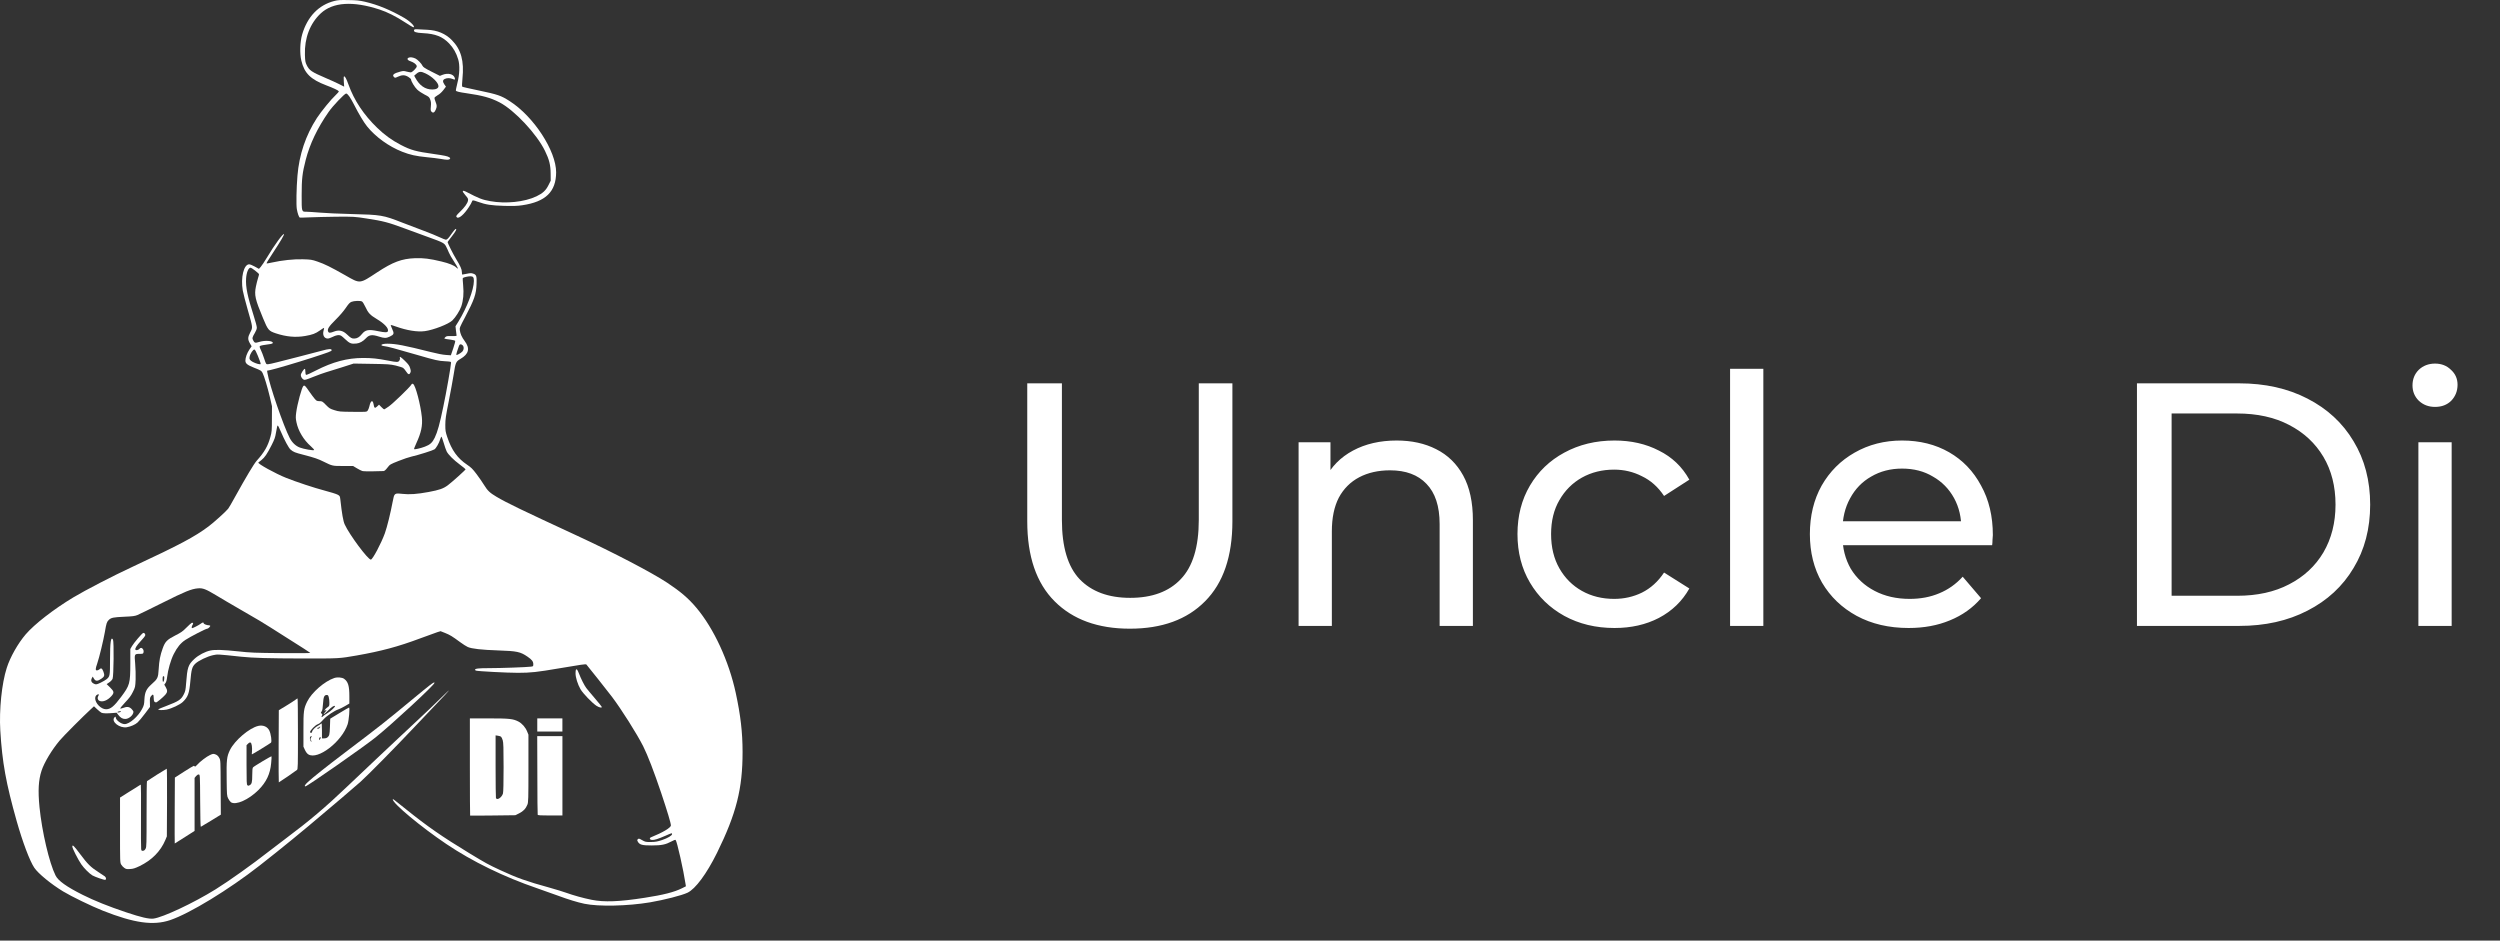 <?xml version="1.0" encoding="UTF-8"?> <svg xmlns="http://www.w3.org/2000/svg" width="101" height="38" viewBox="0 0 101 38" fill="none"><rect x="0" y="0" width="101" height="38" fill="#333333" stroke="none"/><path d="M13.505 0.04C12.875 0.199 12.418 0.674 12.208 1.39C12.12 1.692 12.104 2.16 12.174 2.449C12.296 2.959 12.547 3.208 13.182 3.448C13.464 3.554 13.664 3.649 13.687 3.686C13.697 3.699 13.643 3.766 13.567 3.836C13.387 3.999 12.979 4.498 12.801 4.77C12.351 5.465 12.086 6.252 12.017 7.101C11.975 7.599 11.964 8.28 11.991 8.442C12.021 8.622 12.077 8.779 12.114 8.79C12.13 8.795 12.307 8.79 12.511 8.781C12.714 8.772 13.203 8.76 13.595 8.755C14.301 8.751 14.317 8.751 14.807 8.827C15.487 8.931 15.674 8.979 16.364 9.235C16.694 9.358 17.126 9.517 17.322 9.586C17.896 9.792 17.954 9.822 18.023 9.96C18.058 10.025 18.104 10.131 18.132 10.198C18.157 10.265 18.25 10.428 18.34 10.562C18.508 10.821 18.545 10.915 18.436 10.809C18.34 10.719 18.15 10.641 17.837 10.565C17.373 10.452 17.093 10.417 16.768 10.431C16.226 10.452 15.873 10.585 15.233 11.005C14.52 11.474 14.56 11.472 13.948 11.121C13.357 10.786 13.12 10.668 12.824 10.567C12.596 10.489 12.559 10.484 12.234 10.475C11.869 10.465 11.398 10.514 10.976 10.608C10.87 10.632 10.777 10.648 10.773 10.643C10.759 10.632 10.807 10.549 11.034 10.205C11.334 9.748 11.493 9.478 11.472 9.459C11.435 9.422 11.089 9.895 10.801 10.378C10.69 10.562 10.568 10.747 10.531 10.786L10.461 10.862L10.295 10.77C10.203 10.719 10.101 10.678 10.067 10.678C9.848 10.678 9.718 11.215 9.808 11.737C9.829 11.855 9.919 12.203 10.007 12.51C10.219 13.251 10.217 13.223 10.111 13.426C10.007 13.627 10.004 13.708 10.094 13.867L10.166 13.989L10.074 14.123C9.979 14.266 9.914 14.446 9.914 14.568C9.914 14.686 9.993 14.748 10.261 14.854C10.535 14.961 10.563 14.977 10.611 15.074C10.674 15.196 10.807 15.639 10.9 16.031L10.988 16.412L10.985 16.92C10.985 17.391 10.981 17.444 10.925 17.647C10.824 18.021 10.683 18.267 10.367 18.618C10.258 18.741 9.947 19.26 9.492 20.081C9.368 20.31 9.243 20.522 9.218 20.552C9.132 20.663 8.631 21.115 8.426 21.267C7.868 21.685 7.263 22.008 5.371 22.89C4.558 23.268 3.448 23.843 2.957 24.138C2.161 24.618 1.392 25.216 1.039 25.627C0.725 25.993 0.409 26.552 0.273 26.983C0.07 27.611 -0.038 28.682 0.012 29.513C0.091 30.812 0.241 31.633 0.672 33.166C0.919 34.035 1.199 34.776 1.385 35.056C1.545 35.293 2.057 35.713 2.546 36.011C2.876 36.212 3.712 36.618 4.159 36.793C5.424 37.294 6.195 37.402 6.875 37.172C7.667 36.904 9.245 35.942 10.489 34.968C11.391 34.262 12.266 33.546 13.064 32.865C13.23 32.725 13.567 32.439 13.814 32.231C14.061 32.023 14.4 31.73 14.567 31.582C14.873 31.308 16.014 30.149 16.747 29.369C16.966 29.134 17.357 28.723 17.613 28.458C18.229 27.817 18.305 27.715 17.793 28.218C17.567 28.442 17.177 28.813 16.93 29.042C16.683 29.27 16.306 29.623 16.094 29.824C15.882 30.025 15.483 30.401 15.206 30.66C14.929 30.92 14.403 31.419 14.036 31.767C13.147 32.616 12.497 33.166 11.53 33.888C11.283 34.075 10.981 34.303 10.858 34.4C10.224 34.899 9.224 35.612 8.708 35.93C7.819 36.482 6.582 37.063 6.197 37.112C6.017 37.132 5.712 37.063 5.105 36.86C4.383 36.618 3.808 36.387 3.34 36.152C2.687 35.824 2.35 35.584 2.244 35.369C1.99 34.862 1.695 33.599 1.595 32.602C1.531 31.933 1.554 31.518 1.679 31.135C1.789 30.8 2.096 30.29 2.415 29.912C2.555 29.743 3.388 28.908 3.677 28.645L3.797 28.534L3.919 28.649C3.986 28.712 4.067 28.776 4.097 28.793C4.157 28.823 4.314 28.827 4.561 28.806L4.711 28.793L4.78 28.883C4.87 29 4.951 29.046 5.061 29.046C5.209 29.046 5.391 28.887 5.391 28.756C5.391 28.735 5.357 28.684 5.313 28.64C5.223 28.55 5.128 28.539 4.978 28.599C4.928 28.619 4.872 28.631 4.858 28.626C4.842 28.622 4.93 28.511 5.052 28.382C5.223 28.202 5.295 28.105 5.368 27.955C5.465 27.761 5.465 27.754 5.479 27.454C5.486 27.279 5.477 27.004 5.461 26.813C5.426 26.418 5.428 26.416 5.65 26.416C5.775 26.416 5.784 26.411 5.798 26.356C5.828 26.236 5.712 26.12 5.645 26.203C5.599 26.263 5.486 26.289 5.47 26.245C5.449 26.192 5.523 26.079 5.691 25.894C5.779 25.802 5.858 25.703 5.865 25.675C5.883 25.617 5.83 25.553 5.781 25.573C5.726 25.599 5.408 25.973 5.334 26.1L5.265 26.22V26.82C5.262 27.616 5.244 27.685 4.891 28.158C4.605 28.541 4.466 28.654 4.284 28.654C4.085 28.654 3.845 28.412 3.845 28.209C3.845 28.123 3.903 28.054 3.97 28.054C4.009 28.054 4.009 28.056 3.972 28.114C3.926 28.186 3.942 28.273 4.009 28.31C4.138 28.377 4.339 28.303 4.498 28.126C4.621 27.989 4.614 27.936 4.448 27.773L4.309 27.639L4.415 27.567C4.473 27.528 4.533 27.463 4.549 27.422C4.593 27.318 4.607 25.92 4.565 25.843C4.482 25.693 4.445 25.936 4.445 26.649C4.445 27.306 4.441 27.325 4.307 27.44C4.268 27.473 4.159 27.535 4.065 27.581C3.919 27.65 3.885 27.657 3.829 27.637C3.691 27.583 3.652 27.503 3.716 27.387L3.746 27.334L3.795 27.417C3.859 27.526 3.938 27.528 4.09 27.424C4.219 27.339 4.235 27.288 4.18 27.14C4.127 27 4.088 26.974 4.023 27.037C3.993 27.062 3.947 27.085 3.919 27.085C3.85 27.085 3.852 27.023 3.928 26.806C4.009 26.57 4.18 25.862 4.238 25.527C4.295 25.181 4.316 25.123 4.395 25.045C4.492 24.953 4.579 24.936 5.022 24.916C5.357 24.902 5.447 24.89 5.548 24.849C5.618 24.821 6.075 24.597 6.564 24.353C7.482 23.893 7.734 23.792 7.999 23.769C8.195 23.753 8.313 23.799 8.717 24.041C8.885 24.145 9.331 24.406 9.702 24.62C10.452 25.052 10.641 25.165 10.93 25.35C11.038 25.421 11.304 25.587 11.518 25.723C12.164 26.13 12.508 26.351 12.534 26.374C12.547 26.388 12.139 26.393 11.368 26.386C10.295 26.377 10.124 26.37 9.614 26.314C8.998 26.25 8.691 26.24 8.502 26.28C8.285 26.326 8.022 26.464 7.851 26.623C7.598 26.861 7.568 26.956 7.517 27.627C7.501 27.86 7.487 27.927 7.431 28.04C7.323 28.262 7.224 28.329 6.721 28.52C6.555 28.583 6.409 28.643 6.4 28.652C6.361 28.691 6.573 28.7 6.73 28.668C6.94 28.624 7.272 28.467 7.385 28.359C7.595 28.156 7.646 28.017 7.69 27.523C7.731 27.041 7.761 26.94 7.888 26.815C8.013 26.693 8.373 26.52 8.608 26.469C8.793 26.43 8.772 26.427 9.741 26.531C10.226 26.582 10.863 26.6 12.21 26.603C13.724 26.605 13.697 26.605 14.403 26.483C15.402 26.307 16.085 26.125 16.983 25.788C17.29 25.673 17.599 25.562 17.67 25.539L17.8 25.5L17.984 25.573C18.18 25.652 18.268 25.705 18.593 25.945C18.702 26.026 18.84 26.113 18.898 26.139C19.062 26.21 19.445 26.254 20.126 26.277C20.89 26.303 21.021 26.33 21.314 26.531C21.489 26.651 21.545 26.723 21.545 26.833C21.545 26.919 21.543 26.921 21.448 26.933C21.273 26.956 20.225 26.993 19.761 26.993C19.334 26.993 19.191 27.009 19.191 27.06C19.191 27.071 19.209 27.087 19.233 27.094C19.318 27.12 20.495 27.182 20.922 27.182C21.439 27.182 21.697 27.154 22.583 27.002C23.46 26.852 23.668 26.822 23.689 26.845C23.753 26.916 24.57 27.948 24.725 28.153C25.108 28.659 25.738 29.658 25.985 30.149C26.169 30.516 26.421 31.172 26.712 32.035C26.972 32.815 27.106 33.263 27.104 33.348C27.102 33.44 26.772 33.636 26.303 33.825C26.222 33.858 26.245 33.925 26.34 33.934C26.432 33.943 26.58 33.897 26.887 33.763C27.143 33.65 27.152 33.648 27.152 33.696C27.152 33.756 26.977 33.86 26.744 33.939C26.555 34.001 26.481 34.015 26.299 34.017C26.091 34.019 26.072 34.015 25.943 33.943C25.819 33.872 25.805 33.869 25.77 33.902C25.738 33.936 25.738 33.946 25.768 34.003C25.837 34.128 25.948 34.158 26.333 34.156C26.73 34.156 26.892 34.121 27.127 33.994C27.219 33.943 27.282 33.92 27.295 33.934C27.351 33.989 27.614 35.159 27.697 35.72L27.711 35.806L27.552 35.886C27.242 36.041 26.799 36.154 26.054 36.269C25.02 36.431 24.411 36.454 23.903 36.352C23.566 36.285 23.156 36.17 22.869 36.066C22.77 36.029 22.475 35.939 22.214 35.865C21.27 35.605 20.883 35.466 20.218 35.157C19.729 34.931 19.609 34.864 18.949 34.462C17.855 33.798 17.255 33.38 16.404 32.695C15.875 32.27 15.868 32.263 15.868 32.296C15.868 32.459 17.006 33.408 18.035 34.1C19.08 34.804 20.363 35.429 21.695 35.884C21.937 35.967 22.316 36.101 22.539 36.184C22.957 36.339 23.326 36.452 23.61 36.512C24.185 36.632 25.359 36.606 26.264 36.454C26.841 36.355 27.542 36.175 27.775 36.066C28.096 35.914 28.546 35.305 28.966 34.458C29.748 32.87 30.002 31.866 30 30.373C30 29.593 29.919 28.894 29.725 27.997C29.448 26.709 28.839 25.389 28.133 24.553C27.81 24.17 27.498 23.903 26.956 23.543C26.322 23.125 24.803 22.331 23.333 21.651C21.06 20.598 20.479 20.319 20.059 20.07C19.789 19.91 19.699 19.825 19.56 19.599C19.498 19.497 19.362 19.299 19.256 19.158C19.094 18.944 19.034 18.884 18.868 18.773C18.483 18.514 18.247 18.187 18.072 17.665C17.998 17.444 17.991 17.398 17.991 17.165C17.991 16.941 18.01 16.809 18.13 16.209C18.206 15.826 18.293 15.346 18.326 15.143C18.404 14.638 18.418 14.608 18.603 14.499C18.944 14.301 18.997 14.075 18.771 13.775C18.658 13.625 18.596 13.484 18.577 13.345C18.563 13.246 18.573 13.221 18.792 12.808C19.163 12.104 19.239 11.887 19.253 11.474C19.265 11.151 19.247 11.095 19.113 11.054C19.041 11.028 18.997 11.031 18.861 11.059C18.769 11.077 18.688 11.093 18.679 11.093C18.667 11.093 18.66 11.049 18.66 10.994C18.66 10.881 18.6 10.747 18.42 10.452C18.303 10.26 18.083 9.819 18.083 9.78C18.083 9.773 18.162 9.667 18.256 9.547C18.416 9.346 18.473 9.229 18.402 9.252C18.386 9.259 18.323 9.332 18.261 9.42C18.125 9.621 18.063 9.685 18.014 9.685C17.991 9.685 17.876 9.639 17.758 9.584C17.638 9.526 17.359 9.413 17.137 9.33C16.916 9.249 16.519 9.097 16.256 8.995C15.476 8.689 15.4 8.677 14.193 8.647C13.71 8.635 13.136 8.61 12.914 8.589C12.693 8.571 12.46 8.555 12.395 8.555C12.181 8.555 12.187 8.575 12.187 7.892C12.187 7.226 12.213 6.995 12.351 6.459C12.515 5.82 12.824 5.169 13.279 4.519C13.441 4.283 13.923 3.778 13.983 3.778C14.043 3.778 14.149 3.926 14.299 4.219C14.493 4.602 14.691 4.932 14.827 5.103C15.169 5.529 15.707 5.919 16.253 6.132C16.57 6.256 16.8 6.307 17.241 6.351C17.444 6.369 17.698 6.402 17.806 6.42C18.051 6.464 18.139 6.464 18.173 6.422C18.197 6.395 18.192 6.381 18.148 6.353C18.079 6.309 17.961 6.284 17.541 6.224C16.796 6.12 16.604 6.067 16.191 5.853C15.836 5.668 15.54 5.456 15.238 5.163C14.7 4.646 14.306 4.053 14.08 3.42C13.99 3.173 13.944 3.086 13.902 3.086C13.883 3.086 13.881 3.146 13.89 3.293L13.904 3.501L13.699 3.397C13.586 3.34 13.346 3.231 13.166 3.155C12.584 2.906 12.497 2.846 12.39 2.629C12.335 2.513 12.326 2.467 12.319 2.211C12.296 1.542 12.527 0.94 12.963 0.536C13.452 0.086 14.26 0.033 15.337 0.386C15.642 0.485 16.011 0.67 16.364 0.903C16.53 1.011 16.678 1.101 16.694 1.101C16.807 1.103 16.581 0.868 16.334 0.725C15.774 0.402 15.264 0.192 14.749 0.072C14.516 0.019 14.407 0.007 14.08 0.003C13.747 -0.004 13.66 0 13.505 0.04ZM10.309 10.934C10.39 10.998 10.459 11.061 10.464 11.072C10.468 11.084 10.45 11.158 10.424 11.236C10.399 11.317 10.36 11.469 10.339 11.575C10.27 11.924 10.304 12.079 10.627 12.856C10.826 13.336 10.856 13.371 11.147 13.468C11.567 13.606 11.943 13.641 12.328 13.574C12.628 13.521 12.746 13.477 12.924 13.35C13.009 13.288 13.085 13.242 13.092 13.246C13.097 13.253 13.09 13.299 13.074 13.35C13.021 13.532 13.094 13.678 13.244 13.678C13.279 13.678 13.369 13.645 13.445 13.608C13.53 13.565 13.618 13.539 13.676 13.539C13.761 13.539 13.787 13.555 13.939 13.698C14.126 13.876 14.191 13.902 14.405 13.878C14.534 13.865 14.67 13.788 14.784 13.666C14.915 13.523 15.033 13.509 15.307 13.597C15.531 13.668 15.596 13.668 15.746 13.599C15.919 13.516 15.933 13.477 15.845 13.292C15.808 13.209 15.78 13.135 15.785 13.128C15.792 13.124 15.884 13.152 15.993 13.191C16.438 13.35 16.86 13.419 17.165 13.378C17.518 13.329 18.118 13.096 18.275 12.946C18.404 12.822 18.577 12.549 18.635 12.381C18.718 12.139 18.743 11.85 18.711 11.527C18.695 11.372 18.69 11.239 18.7 11.232C18.734 11.202 18.91 11.162 19.002 11.162C19.115 11.162 19.145 11.202 19.145 11.352C19.143 11.702 18.868 12.422 18.524 12.985L18.402 13.181L18.418 13.332C18.425 13.415 18.436 13.505 18.443 13.53C18.455 13.578 18.448 13.578 18.247 13.576C18.06 13.574 18.033 13.578 17.986 13.625C17.927 13.685 17.929 13.687 18.185 13.719C18.284 13.733 18.377 13.754 18.388 13.765C18.4 13.777 18.372 13.895 18.312 14.07L18.215 14.354L18.017 14.34C17.894 14.333 17.657 14.287 17.403 14.222C16.325 13.95 15.993 13.888 15.653 13.885C15.397 13.885 15.314 13.961 15.54 13.987C15.672 14.003 15.926 14.07 16.826 14.331C17.622 14.562 17.71 14.58 17.975 14.594C18.21 14.608 18.222 14.61 18.222 14.658C18.222 14.767 18.033 15.851 17.91 16.428C17.767 17.118 17.677 17.448 17.562 17.686C17.467 17.882 17.373 17.968 17.163 18.046C16.992 18.111 16.747 18.166 16.729 18.145C16.722 18.138 16.761 18.03 16.819 17.907C17.017 17.478 17.077 17.197 17.043 16.851C16.992 16.348 16.787 15.57 16.692 15.514C16.655 15.494 16.641 15.498 16.613 15.547C16.542 15.66 15.877 16.301 15.709 16.419C15.614 16.486 15.529 16.539 15.52 16.539C15.508 16.539 15.457 16.495 15.407 16.445L15.312 16.348L15.236 16.421C15.146 16.507 15.118 16.491 15.093 16.336C15.06 16.135 14.973 16.177 14.922 16.419C14.906 16.484 14.876 16.562 14.853 16.59C14.811 16.643 14.807 16.643 14.26 16.638C13.733 16.634 13.697 16.629 13.512 16.571C13.334 16.516 13.304 16.498 13.168 16.359C13.025 16.214 13.014 16.207 12.907 16.207C12.804 16.204 12.785 16.195 12.716 16.114C12.672 16.064 12.575 15.932 12.499 15.824C12.335 15.584 12.305 15.554 12.257 15.593C12.194 15.644 12.01 16.325 11.966 16.668C11.943 16.848 11.945 16.908 11.977 17.061C12.047 17.407 12.268 17.776 12.559 18.03C12.647 18.108 12.7 18.171 12.688 18.182C12.661 18.21 12.277 18.143 12.118 18.083C11.95 18.021 11.807 17.887 11.707 17.7C11.456 17.218 10.886 15.565 10.805 15.072L10.789 14.977L10.923 14.949C11.135 14.903 11.95 14.663 12.58 14.46C13.311 14.222 13.399 14.19 13.399 14.148C13.399 14.084 13.286 14.088 12.991 14.171C12.829 14.215 12.425 14.322 12.095 14.405C11.765 14.488 11.361 14.591 11.195 14.635C11.031 14.679 10.863 14.714 10.821 14.716C10.75 14.716 10.748 14.714 10.674 14.49C10.634 14.368 10.572 14.206 10.537 14.135C10.487 14.033 10.48 13.996 10.501 13.98C10.526 13.959 10.648 13.936 10.948 13.895C10.988 13.888 11.022 13.869 11.022 13.853C11.022 13.763 10.701 13.742 10.466 13.816C10.307 13.865 10.284 13.858 10.224 13.742C10.182 13.664 10.194 13.622 10.297 13.449C10.348 13.364 10.376 13.29 10.376 13.235C10.376 13.188 10.323 12.985 10.258 12.785C9.995 11.963 9.921 11.598 9.942 11.25C9.958 11.005 10.037 10.816 10.122 10.816C10.145 10.816 10.228 10.869 10.309 10.934ZM14.624 12.18C14.65 12.191 14.71 12.289 14.758 12.392C14.873 12.644 14.954 12.729 15.22 12.888C15.534 13.075 15.709 13.265 15.672 13.378C15.653 13.438 15.557 13.438 15.268 13.378C14.89 13.299 14.763 13.322 14.622 13.495C14.523 13.62 14.424 13.678 14.308 13.678C14.209 13.678 14.172 13.657 14.011 13.505C13.854 13.355 13.692 13.32 13.503 13.392C13.341 13.456 13.29 13.456 13.261 13.403C13.21 13.306 13.272 13.202 13.558 12.918C13.722 12.757 13.883 12.568 13.969 12.441C14.082 12.275 14.13 12.222 14.2 12.194C14.301 12.152 14.557 12.143 14.624 12.18ZM18.688 13.948C18.755 14.008 18.743 14.142 18.667 14.213C18.593 14.282 18.455 14.356 18.436 14.338C18.425 14.326 18.48 14.135 18.543 13.971C18.57 13.899 18.626 13.89 18.688 13.948ZM10.415 14.37C10.547 14.702 10.549 14.716 10.501 14.716C10.413 14.716 10.205 14.633 10.138 14.573C10.078 14.515 10.071 14.497 10.085 14.414C10.104 14.294 10.226 14.111 10.279 14.121C10.304 14.125 10.353 14.213 10.415 14.37ZM11.334 17.409C11.495 17.788 11.664 18.101 11.74 18.164C11.853 18.261 11.917 18.286 12.261 18.374C12.711 18.491 12.852 18.54 13.087 18.657C13.427 18.826 13.436 18.828 13.872 18.826H14.264L14.417 18.918C14.5 18.969 14.601 19.017 14.638 19.029C14.675 19.041 14.871 19.045 15.074 19.041C15.275 19.036 15.464 19.034 15.494 19.031C15.529 19.031 15.58 18.988 15.651 18.895C15.755 18.761 15.76 18.759 16.106 18.621C16.3 18.544 16.53 18.466 16.618 18.448C16.904 18.383 17.49 18.198 17.553 18.154C17.62 18.108 17.737 17.901 17.783 17.751C17.8 17.7 17.82 17.649 17.83 17.64C17.839 17.631 17.88 17.739 17.922 17.882C17.963 18.025 18.019 18.184 18.044 18.235C18.111 18.369 18.317 18.574 18.58 18.771C18.706 18.865 18.81 18.951 18.81 18.96C18.81 18.985 18.266 19.474 18.093 19.604C17.91 19.74 17.753 19.795 17.32 19.876C16.846 19.964 16.544 19.984 16.253 19.952C15.933 19.918 15.93 19.92 15.864 20.268C15.778 20.727 15.64 21.286 15.55 21.54C15.4 21.955 15.053 22.608 14.982 22.608C14.864 22.608 14.119 21.607 13.927 21.189C13.865 21.055 13.812 20.748 13.752 20.197C13.733 20.038 13.731 20.035 13.639 19.984C13.586 19.954 13.348 19.881 13.108 19.818C12.704 19.712 11.982 19.474 11.56 19.306C11.135 19.137 10.39 18.727 10.438 18.685C10.447 18.676 10.505 18.63 10.565 18.584C10.697 18.477 10.789 18.344 10.974 17.981C11.091 17.748 11.119 17.67 11.149 17.485C11.193 17.222 11.204 17.181 11.227 17.197C11.239 17.201 11.285 17.298 11.334 17.409ZM4.879 28.749C4.868 28.781 4.745 28.799 4.745 28.77C4.745 28.753 4.778 28.742 4.868 28.726C4.879 28.726 4.884 28.735 4.879 28.749Z" fill="white"></path><path d="M16.157 14.462C16.166 14.492 16.157 14.534 16.136 14.566C16.087 14.64 16.041 14.64 15.667 14.566C15.245 14.485 15.024 14.462 14.668 14.462C14.029 14.462 13.438 14.621 12.755 14.972C12.559 15.074 12.386 15.152 12.367 15.145C12.349 15.136 12.337 15.092 12.337 15.016C12.337 14.954 12.328 14.901 12.314 14.901C12.275 14.901 12.153 15.09 12.153 15.152C12.153 15.221 12.204 15.305 12.271 15.339C12.305 15.36 12.384 15.337 12.656 15.226C12.843 15.152 13.069 15.069 13.157 15.044C13.247 15.018 13.537 14.928 13.803 14.843L14.287 14.688L15.014 14.7C15.69 14.711 15.757 14.716 15.99 14.769C16.127 14.804 16.26 14.845 16.286 14.864C16.314 14.882 16.367 14.947 16.408 15.009C16.489 15.134 16.535 15.148 16.576 15.06C16.602 15.009 16.6 14.977 16.57 14.875C16.54 14.774 16.503 14.721 16.362 14.582C16.189 14.412 16.129 14.379 16.157 14.462Z" fill="white"></path><path d="M16.729 1.212C16.699 1.288 16.798 1.325 17.084 1.339C17.592 1.364 17.883 1.48 18.15 1.761C18.319 1.939 18.436 2.144 18.513 2.405C18.582 2.636 18.568 3.01 18.478 3.358C18.439 3.515 18.411 3.651 18.418 3.663C18.439 3.697 18.568 3.727 18.845 3.766C19.496 3.859 19.816 3.949 20.176 4.133C20.779 4.445 21.686 5.412 22.018 6.097C22.189 6.446 22.244 6.672 22.246 7.009L22.249 7.299L22.161 7.475C22.055 7.692 21.928 7.809 21.672 7.932C21.189 8.162 20.43 8.241 19.802 8.126C19.473 8.066 19.35 8.017 18.849 7.756C18.665 7.662 18.646 7.708 18.799 7.883C18.907 8.008 18.919 8.031 18.907 8.105C18.889 8.213 18.773 8.375 18.586 8.555C18.423 8.712 18.409 8.739 18.462 8.783C18.538 8.845 18.748 8.666 18.939 8.372C19.002 8.278 19.059 8.176 19.066 8.146C19.085 8.079 19.106 8.079 19.309 8.153C19.627 8.269 19.858 8.303 20.368 8.317C20.737 8.326 20.899 8.322 21.099 8.292C22.046 8.153 22.465 7.745 22.468 6.962C22.468 6.097 21.566 4.71 20.594 4.087C20.239 3.859 20.116 3.817 19.313 3.649C18.974 3.579 18.686 3.513 18.674 3.501C18.66 3.487 18.665 3.363 18.683 3.18C18.757 2.463 18.63 2.001 18.254 1.62C18 1.36 17.668 1.221 17.264 1.203C17.137 1.198 16.969 1.189 16.888 1.184C16.773 1.177 16.738 1.182 16.729 1.212Z" fill="white"></path><path d="M16.521 2.326C16.424 2.361 16.454 2.433 16.583 2.474C16.726 2.523 16.837 2.61 16.837 2.68C16.837 2.742 16.657 2.924 16.595 2.924C16.57 2.924 16.493 2.908 16.426 2.892C16.32 2.862 16.286 2.862 16.175 2.892C15.912 2.961 15.831 3.026 15.914 3.109C15.958 3.153 15.96 3.153 16.08 3.097C16.246 3.019 16.362 3.023 16.498 3.109C16.558 3.146 16.606 3.192 16.606 3.208C16.606 3.282 16.754 3.526 16.858 3.623C16.92 3.681 17.054 3.771 17.156 3.822C17.326 3.907 17.343 3.923 17.38 4.02C17.412 4.103 17.419 4.163 17.407 4.297C17.393 4.452 17.396 4.475 17.437 4.516C17.499 4.579 17.557 4.546 17.608 4.424C17.656 4.304 17.654 4.265 17.599 4.119C17.573 4.053 17.552 3.981 17.552 3.958C17.552 3.937 17.606 3.891 17.677 3.849C17.758 3.806 17.841 3.729 17.91 3.642L18.016 3.501L17.956 3.416C17.878 3.3 17.88 3.233 17.968 3.19C18.053 3.146 18.178 3.146 18.284 3.19C18.383 3.231 18.399 3.222 18.369 3.139C18.316 2.989 18.097 2.938 17.876 3.023L17.772 3.065L17.437 2.896C17.167 2.76 17.098 2.714 17.07 2.659C17.029 2.566 16.867 2.403 16.782 2.363C16.68 2.317 16.581 2.303 16.521 2.326ZM17.195 2.968C17.465 3.095 17.714 3.342 17.714 3.48C17.714 3.566 17.619 3.616 17.467 3.616C17.176 3.616 16.946 3.455 16.775 3.136L16.733 3.058L16.823 2.98C16.936 2.883 17.01 2.878 17.195 2.968Z" fill="white"></path><path d="M7.745 25.163C7.726 25.17 7.632 25.255 7.535 25.352C7.385 25.504 7.32 25.553 7.08 25.673C6.748 25.843 6.67 25.922 6.573 26.194C6.473 26.469 6.43 26.69 6.411 27.032C6.39 27.385 6.372 27.424 6.118 27.648C5.913 27.83 5.85 27.964 5.834 28.257C5.825 28.458 5.816 28.497 5.742 28.638C5.583 28.947 5.23 29.254 5.036 29.254C4.893 29.254 4.676 29.09 4.676 28.982C4.676 28.943 4.65 28.947 4.616 28.993C4.489 29.162 4.837 29.427 5.121 29.381C5.285 29.353 5.463 29.275 5.557 29.189C5.608 29.143 5.742 28.984 5.855 28.832L6.06 28.559L6.056 28.377C6.051 28.223 6.058 28.183 6.097 28.13C6.176 28.024 6.21 28.045 6.21 28.2C6.21 28.331 6.236 28.375 6.307 28.377C6.342 28.377 6.58 28.179 6.679 28.068C6.769 27.966 6.773 27.893 6.695 27.759L6.637 27.66L6.686 27.595C6.716 27.553 6.739 27.473 6.753 27.348C6.783 27.069 6.9 26.66 7.018 26.427C7.156 26.153 7.297 25.98 7.486 25.855C7.673 25.73 8.315 25.4 8.368 25.4C8.414 25.4 8.513 25.301 8.49 25.278C8.483 25.269 8.46 25.262 8.439 25.262C8.356 25.262 8.229 25.211 8.229 25.181C8.229 25.13 8.186 25.14 8.103 25.202C8.031 25.257 7.798 25.377 7.763 25.377C7.731 25.377 7.743 25.299 7.782 25.241C7.821 25.186 7.803 25.144 7.745 25.163ZM6.637 27.378C6.637 27.466 6.614 27.547 6.589 27.547C6.566 27.547 6.561 27.355 6.584 27.332C6.616 27.299 6.637 27.318 6.637 27.378Z" fill="white"></path><path d="M23.269 27.053C23.259 27.062 23.252 27.129 23.252 27.203C23.252 27.371 23.34 27.65 23.453 27.846C23.552 28.015 23.917 28.393 24.092 28.511C24.203 28.583 24.314 28.608 24.314 28.562C24.314 28.55 24.187 28.391 24.032 28.211C23.875 28.029 23.721 27.842 23.686 27.796C23.608 27.692 23.472 27.424 23.391 27.212C23.331 27.057 23.301 27.02 23.269 27.053Z" fill="white"></path><path d="M13.503 27.392C13.111 27.523 12.589 27.978 12.409 28.347C12.271 28.629 12.257 28.73 12.259 29.485V30.166L12.319 30.297C12.361 30.385 12.407 30.447 12.457 30.477C12.836 30.715 13.81 29.967 14.045 29.259C14.096 29.102 14.14 28.585 14.101 28.585C14.089 28.587 13.914 28.686 13.71 28.811L13.341 29.035L13.33 29.36C13.318 29.688 13.309 29.725 13.217 29.801C13.198 29.817 13.143 29.831 13.094 29.831H13.007V29.513C13.004 29.261 13 29.203 12.977 29.231C12.96 29.25 12.907 29.286 12.859 29.312C12.741 29.372 12.619 29.492 12.61 29.559C12.601 29.621 12.538 29.63 12.527 29.573C12.518 29.52 12.748 29.284 12.831 29.263C12.868 29.254 12.928 29.215 12.963 29.176C13 29.136 13.053 29.079 13.081 29.051C13.205 28.915 13.521 28.707 13.676 28.656C13.722 28.643 13.837 28.585 13.937 28.527L14.114 28.423V28.135C14.114 27.71 14.066 27.544 13.902 27.424C13.824 27.366 13.63 27.35 13.503 27.392ZM13.281 28.163C13.295 28.211 13.307 28.313 13.307 28.389C13.307 28.52 13.302 28.529 13.226 28.578C13.182 28.608 13.136 28.652 13.122 28.68C13.097 28.723 13.099 28.726 13.143 28.7C13.21 28.666 13.203 28.696 13.129 28.774C13.097 28.809 13.074 28.843 13.081 28.85C13.087 28.857 13.166 28.793 13.254 28.705C13.404 28.555 13.501 28.493 13.533 28.525C13.556 28.55 13.348 28.744 13.221 28.816C13.157 28.853 13.081 28.906 13.055 28.933C12.997 28.996 12.97 28.98 13.007 28.908C13.027 28.866 13.027 28.853 12.993 28.829C12.956 28.802 12.956 28.797 12.995 28.739C13.025 28.693 13.039 28.608 13.05 28.426C13.067 28.153 13.099 28.077 13.205 28.077C13.247 28.077 13.263 28.096 13.281 28.163ZM12.937 29.374C12.937 29.39 12.912 29.416 12.88 29.432C12.834 29.453 12.822 29.45 12.822 29.425C12.822 29.406 12.843 29.393 12.868 29.393C12.894 29.393 12.914 29.381 12.914 29.369C12.914 29.356 12.919 29.346 12.926 29.346C12.933 29.346 12.937 29.36 12.937 29.374ZM12.591 29.75C12.591 29.757 12.578 29.783 12.564 29.808C12.54 29.845 12.54 29.863 12.564 29.903C12.58 29.93 12.589 29.956 12.582 29.962C12.557 29.99 12.506 29.84 12.524 29.79C12.54 29.746 12.591 29.716 12.591 29.75ZM12.96 29.803C12.96 29.815 12.944 29.843 12.926 29.868C12.894 29.912 12.894 29.912 12.891 29.863C12.891 29.838 12.898 29.808 12.907 29.801C12.928 29.778 12.96 29.78 12.96 29.803Z" fill="white"></path><path d="M17.34 27.701C17.246 27.775 16.971 27.996 16.731 28.197C15.527 29.192 15.444 29.261 13.93 30.408C13.217 30.948 12.651 31.398 12.439 31.592C12.324 31.698 12.282 31.769 12.34 31.769C12.411 31.769 14.691 30.177 15.174 29.79C15.859 29.238 17.553 27.671 17.553 27.588C17.553 27.549 17.507 27.574 17.34 27.701Z" fill="white"></path><path d="M11.933 28.273C11.896 28.303 11.73 28.41 11.564 28.511L11.264 28.693L11.257 30.149C11.255 30.953 11.257 31.608 11.264 31.608C11.278 31.608 11.943 31.153 11.998 31.105C12.035 31.073 12.037 30.973 12.037 29.642C12.037 28.857 12.03 28.216 12.021 28.216C12.009 28.218 11.973 28.243 11.933 28.273Z" fill="white"></path><path d="M18.983 30.98C18.983 32.058 18.988 32.944 18.993 32.949C18.997 32.953 19.41 32.953 19.911 32.946L20.818 32.935L20.973 32.859C21.141 32.776 21.243 32.669 21.309 32.503C21.344 32.413 21.349 32.282 21.349 31.043V29.681L21.296 29.552C21.229 29.383 21.086 29.222 20.94 29.148C20.726 29.04 20.583 29.023 19.752 29.023H18.983V30.98ZM20.241 29.762C20.259 29.778 20.292 29.843 20.31 29.907C20.338 30.004 20.345 30.198 20.345 30.994C20.345 31.624 20.336 31.998 20.32 32.056C20.273 32.219 20.077 32.349 20.036 32.24C20.029 32.219 20.022 31.642 20.022 30.957V29.709L20.114 29.723C20.167 29.73 20.223 29.748 20.241 29.762Z" fill="white"></path><path d="M21.706 29.289V29.554H22.214H22.721V29.289V29.023H22.214H21.706V29.289Z" fill="white"></path><path d="M10.436 29.326C10.069 29.411 9.483 29.912 9.291 30.299C9.162 30.565 9.146 30.703 9.157 31.49C9.164 32.129 9.167 32.155 9.22 32.261C9.25 32.321 9.3 32.388 9.33 32.411C9.529 32.54 10.041 32.312 10.436 31.922C10.759 31.599 10.916 31.271 10.955 30.83C10.969 30.685 10.976 30.56 10.969 30.556C10.955 30.542 10.256 30.959 10.221 31.003C10.2 31.029 10.191 31.128 10.191 31.31C10.191 31.601 10.173 31.677 10.085 31.723C10.041 31.749 10.025 31.749 9.995 31.723C9.965 31.698 9.96 31.587 9.96 30.899V30.106L10.018 30.048C10.108 29.958 10.154 29.983 10.175 30.131C10.184 30.2 10.187 30.306 10.18 30.366C10.173 30.429 10.17 30.477 10.177 30.477C10.196 30.477 10.916 30.036 10.948 30.004C10.99 29.965 10.946 29.651 10.881 29.515C10.805 29.356 10.627 29.282 10.436 29.326Z" fill="white"></path><path d="M21.709 31.312C21.709 32.178 21.716 32.9 21.723 32.916C21.732 32.939 21.845 32.946 22.228 32.946H22.722V31.343V29.739H22.214H21.704L21.709 31.312Z" fill="white"></path><path d="M8.484 30.503C8.35 30.562 8.068 30.777 7.962 30.902C7.911 30.959 7.877 30.985 7.868 30.966C7.863 30.953 7.845 30.939 7.831 30.939C7.815 30.939 7.637 31.047 7.434 31.176L7.065 31.414L7.058 32.745C7.055 33.477 7.055 34.077 7.06 34.077C7.065 34.077 7.152 34.022 7.254 33.955C7.358 33.89 7.535 33.775 7.651 33.703L7.861 33.569V32.499V31.428L7.921 31.354C7.962 31.308 7.999 31.285 8.031 31.289C8.08 31.296 8.08 31.296 8.087 32.353C8.089 32.935 8.101 33.408 8.112 33.403C8.121 33.399 8.308 33.288 8.528 33.154L8.922 32.912L8.915 31.816C8.911 30.719 8.911 30.719 8.858 30.62C8.823 30.553 8.777 30.509 8.726 30.486C8.625 30.445 8.608 30.445 8.484 30.503Z" fill="white"></path><path d="M6.338 31.299C6.13 31.43 5.95 31.548 5.938 31.559C5.929 31.569 5.92 32.169 5.922 32.891C5.922 34.1 5.92 34.211 5.883 34.285C5.853 34.342 5.823 34.368 5.779 34.372C5.726 34.379 5.714 34.37 5.703 34.303C5.696 34.262 5.691 33.659 5.696 32.962C5.701 32.268 5.696 31.7 5.689 31.7C5.68 31.7 5.618 31.737 5.551 31.781C5.481 31.825 5.297 31.94 5.138 32.039L4.849 32.222V33.535C4.849 34.82 4.849 34.852 4.898 34.931C4.923 34.975 4.981 35.037 5.024 35.065C5.094 35.113 5.124 35.118 5.26 35.108C5.384 35.102 5.458 35.076 5.638 34.991C6.134 34.751 6.488 34.393 6.681 33.934L6.741 33.789L6.748 32.42C6.751 31.67 6.746 31.054 6.737 31.056C6.728 31.059 6.548 31.167 6.338 31.299Z" fill="white"></path><path d="M2.922 34.204C2.922 34.273 3.151 34.725 3.285 34.919C3.393 35.076 3.61 35.293 3.73 35.365C3.841 35.429 4.217 35.559 4.254 35.545C4.302 35.526 4.288 35.446 4.233 35.404C4.203 35.383 4.085 35.305 3.968 35.228C3.668 35.035 3.538 34.908 3.248 34.518C2.98 34.16 2.922 34.105 2.922 34.204Z" fill="white"></path><path d="M45.645 25.399C44.357 25.399 43.344 25.031 42.607 24.293C41.869 23.556 41.501 22.478 41.501 21.059V15.487H42.901V21.003C42.901 22.095 43.139 22.893 43.615 23.397C44.1 23.901 44.781 24.153 45.659 24.153C46.545 24.153 47.227 23.901 47.703 23.397C48.188 22.893 48.431 22.095 48.431 21.003V15.487H49.789V21.059C49.789 22.478 49.42 23.556 48.683 24.293C47.955 25.031 46.942 25.399 45.645 25.399ZM56.425 17.797C57.032 17.797 57.564 17.914 58.021 18.147C58.488 18.381 58.852 18.735 59.113 19.211C59.374 19.687 59.505 20.289 59.505 21.017V25.287H58.161V21.171C58.161 20.453 57.984 19.911 57.629 19.547C57.284 19.183 56.794 19.001 56.159 19.001C55.683 19.001 55.268 19.095 54.913 19.281C54.558 19.468 54.283 19.743 54.087 20.107C53.9 20.471 53.807 20.924 53.807 21.465V25.287H52.463V17.867H53.751V19.869L53.541 19.337C53.784 18.852 54.157 18.474 54.661 18.203C55.165 17.933 55.753 17.797 56.425 17.797ZM65.226 25.371C64.47 25.371 63.794 25.208 63.196 24.881C62.608 24.555 62.146 24.107 61.81 23.537C61.474 22.968 61.306 22.315 61.306 21.577C61.306 20.84 61.474 20.187 61.81 19.617C62.146 19.048 62.608 18.605 63.196 18.287C63.794 17.961 64.47 17.797 65.226 17.797C65.898 17.797 66.496 17.933 67.018 18.203C67.55 18.465 67.961 18.857 68.25 19.379L67.228 20.037C66.986 19.673 66.687 19.407 66.332 19.239C65.987 19.062 65.614 18.973 65.212 18.973C64.727 18.973 64.293 19.081 63.91 19.295C63.528 19.51 63.224 19.813 63 20.205C62.776 20.588 62.664 21.045 62.664 21.577C62.664 22.109 62.776 22.571 63 22.963C63.224 23.355 63.528 23.659 63.91 23.873C64.293 24.088 64.727 24.195 65.212 24.195C65.614 24.195 65.987 24.111 66.332 23.943C66.687 23.766 66.986 23.495 67.228 23.131L68.25 23.775C67.961 24.289 67.55 24.685 67.018 24.965C66.496 25.236 65.898 25.371 65.226 25.371ZM69.895 25.287V14.899H71.239V25.287H69.895ZM77.109 25.371C76.315 25.371 75.615 25.208 75.009 24.881C74.411 24.555 73.945 24.107 73.609 23.537C73.282 22.968 73.119 22.315 73.119 21.577C73.119 20.84 73.277 20.187 73.595 19.617C73.921 19.048 74.365 18.605 74.925 18.287C75.494 17.961 76.133 17.797 76.843 17.797C77.561 17.797 78.196 17.956 78.747 18.273C79.297 18.591 79.727 19.039 80.035 19.617C80.352 20.187 80.511 20.854 80.511 21.619C80.511 21.675 80.506 21.741 80.497 21.815C80.497 21.89 80.492 21.96 80.483 22.025H74.169V21.059H79.783L79.237 21.395C79.246 20.919 79.148 20.495 78.943 20.121C78.737 19.748 78.453 19.459 78.089 19.253C77.734 19.039 77.319 18.931 76.843 18.931C76.376 18.931 75.961 19.039 75.597 19.253C75.233 19.459 74.948 19.753 74.743 20.135C74.537 20.509 74.435 20.938 74.435 21.423V21.647C74.435 22.142 74.547 22.585 74.771 22.977C75.004 23.36 75.326 23.659 75.737 23.873C76.147 24.088 76.619 24.195 77.151 24.195C77.589 24.195 77.986 24.121 78.341 23.971C78.705 23.822 79.022 23.598 79.293 23.299L80.035 24.167C79.699 24.559 79.279 24.858 78.775 25.063C78.28 25.269 77.725 25.371 77.109 25.371ZM86.333 25.287V15.487H90.463C91.508 15.487 92.427 15.693 93.221 16.103C94.023 16.514 94.644 17.088 95.083 17.825C95.531 18.563 95.755 19.417 95.755 20.387C95.755 21.358 95.531 22.212 95.083 22.949C94.644 23.687 94.023 24.261 93.221 24.671C92.427 25.082 91.508 25.287 90.463 25.287H86.333ZM87.733 24.069H90.379C91.191 24.069 91.891 23.915 92.479 23.607C93.076 23.299 93.538 22.87 93.865 22.319C94.192 21.759 94.355 21.115 94.355 20.387C94.355 19.65 94.192 19.006 93.865 18.455C93.538 17.905 93.076 17.475 92.479 17.167C91.891 16.859 91.191 16.705 90.379 16.705H87.733V24.069ZM97.703 25.287V17.867H99.047V25.287H97.703ZM98.375 16.439C98.114 16.439 97.894 16.355 97.717 16.187C97.549 16.019 97.465 15.814 97.465 15.571C97.465 15.319 97.549 15.109 97.717 14.941C97.894 14.773 98.114 14.689 98.375 14.689C98.636 14.689 98.851 14.773 99.019 14.941C99.197 15.1 99.285 15.301 99.285 15.543C99.285 15.795 99.201 16.01 99.033 16.187C98.865 16.355 98.646 16.439 98.375 16.439Z" fill="white"></path></svg> 